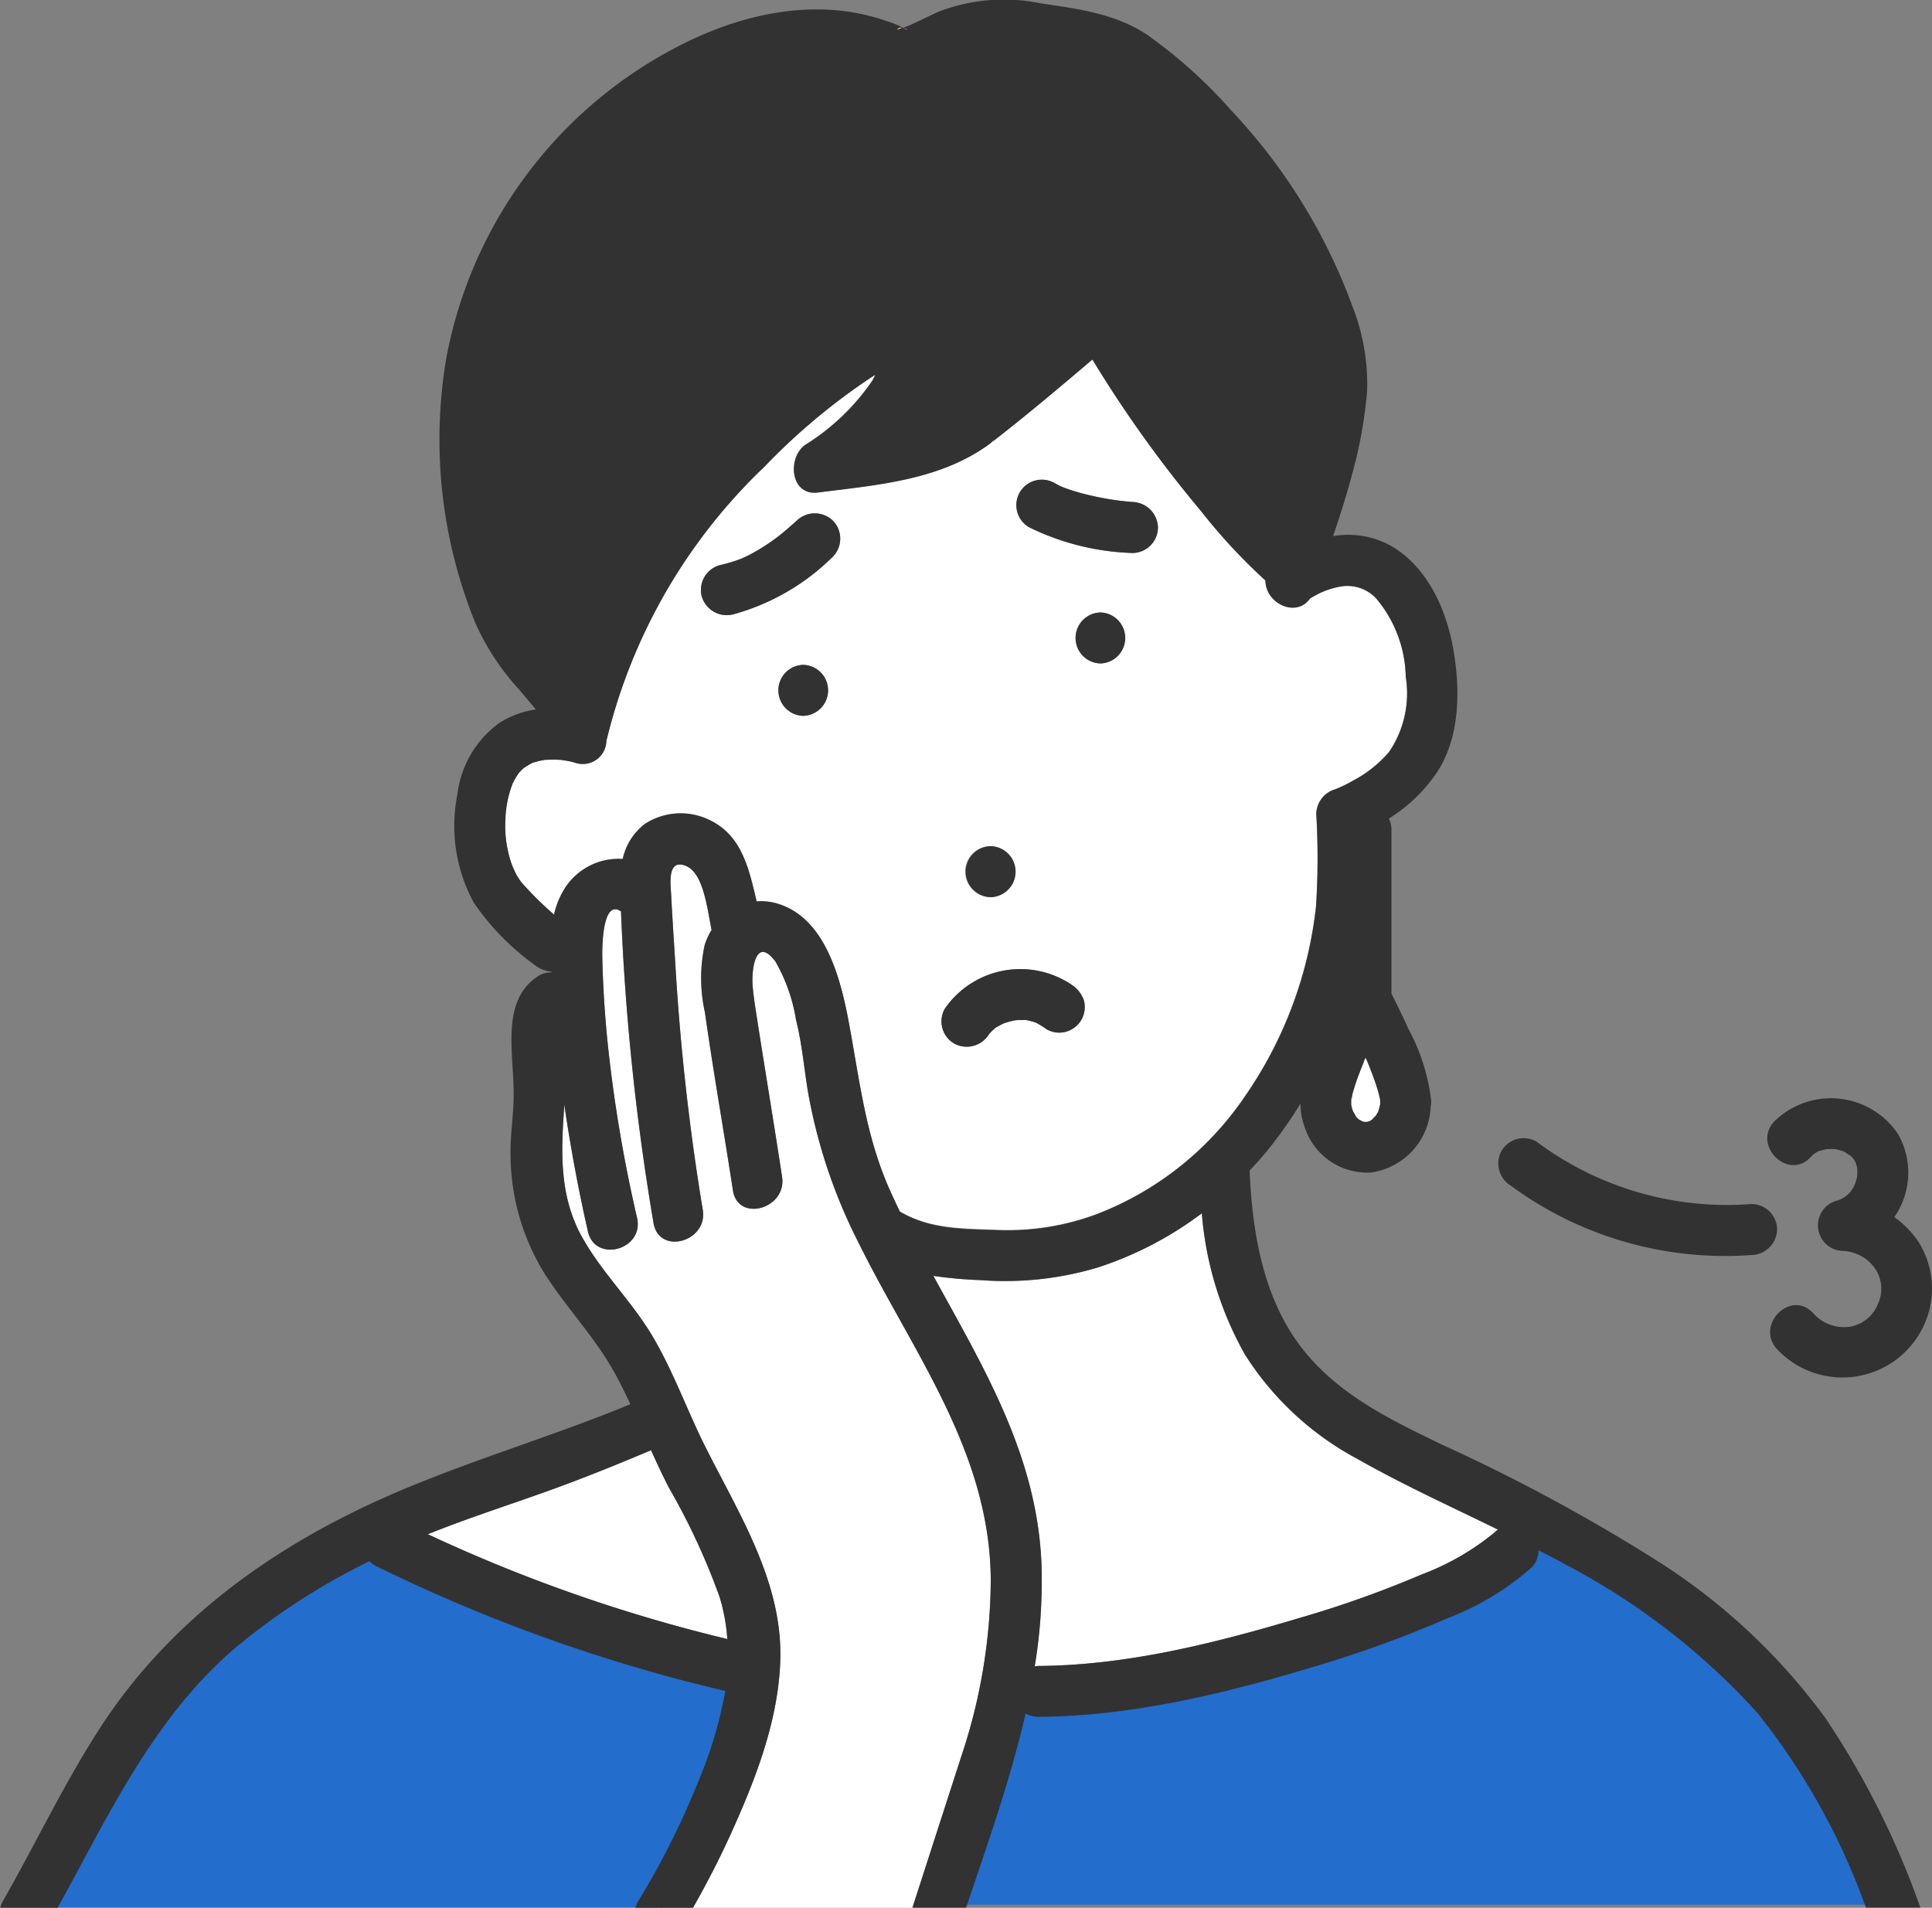 <svg xmlns="http://www.w3.org/2000/svg" width="115.087" height="113.644" viewBox="0 0 115.087 113.644">
  <rect x="0" y="0" width="115.087" height="113.644" fill="#808080" stroke="none"/>
  <g id="Group_104635" data-name="Group 104635" transform="translate(-791.384 -91.474)">
    <path id="Path_409700" data-name="Path 409700" d="M871.22,174.1a18.831,18.831,0,0,0,8.759-6.932,24.57,24.57,0,0,0,4.289-11.385,45.019,45.019,0,0,0,.016-5.523A1.565,1.565,0,0,1,885.4,148.8a7.08,7.08,0,0,0,1.056-.508,7.343,7.343,0,0,0,2.16-1.71,6.212,6.212,0,0,0,1-4.483,7.477,7.477,0,0,0-1.747-4.653,2.33,2.33,0,0,0-2.138-.729,4.79,4.79,0,0,0-1.278.41c-.186.087-.356.194-.535.293l-.005,0c-.828,1.2-2.668.282-2.656-1.06a34.166,34.166,0,0,1-3.836-4.134,73.05,73.05,0,0,1-6.474-9.033c-1.907,1.62-3.821,3.234-5.793,4.771a1.594,1.594,0,0,1-.147.094,1.654,1.654,0,0,1-.16.144c-2.972,2.191-6.706,2.459-10.245,2.912-1.659.213-1.833-2.067-.767-2.829a13.415,13.415,0,0,0,4.01-3.839c.065-.113.113-.235.175-.35l-.176.11a37.737,37.737,0,0,0-6.436,5.374,33.255,33.255,0,0,0-9.373,16.179c-.009.041-.026.076-.038.115a1.41,1.41,0,0,1-1.855,1.342c-.143-.045-.29-.078-.437-.109-.08-.016-.356-.053-.383-.061l-.084-.006c-.1-.007-.209-.013-.312-.015-.21,0-.417.008-.626.02h-.011c-.093.03-.2.038-.3.061-.121.03-.238.076-.358.1l-.033.007-.009.005c-.173.1-.342.192-.5.3-.039.037-.132.119-.178.166-.028.028-.126.144-.168.191s-.128.2-.149.234c-.031.054-.234.452-.139.236a6.384,6.384,0,0,0-.471,2.193,6.909,6.909,0,0,0,.265,2.38,4.886,4.886,0,0,0,.435,1.045c.058.1.124.2.189.292l0,0c.034.042.068.084.1.124a20,20,0,0,0,1.906,1.882,5.111,5.111,0,0,1,.561-1.434,3.807,3.807,0,0,1,3.53-1.879,3.6,3.6,0,0,1,1.319-2.086,3.918,3.918,0,0,1,4.014-.151c1.8.943,2.21,2.919,2.644,4.765a3.4,3.4,0,0,1,1.128.1c2.992.8,3.9,4.583,4.389,7.242.624,3.384.983,6.615,2.395,9.8q.3.668.615,1.325c1.809,1.063,3.73,1.024,5.77,1.1A15.172,15.172,0,0,0,871.22,174.1ZM853.727,144.43a1.519,1.519,0,0,1,0-3.037A1.519,1.519,0,0,1,853.727,144.43Zm1.764-9.482a13.452,13.452,0,0,1-5.938,3.437,1.552,1.552,0,0,1-1.868-1.06,1.532,1.532,0,0,1,1.061-1.868,9.753,9.753,0,0,0,1.029-.291c.1-.034.193-.07.288-.107.186-.084.369-.171.549-.266a11.676,11.676,0,0,0,1.342-.84c.106-.076.213-.155.316-.235l.047-.037.176-.142c.29-.239.572-.486.85-.738a1.552,1.552,0,0,1,2.148,0A1.53,1.53,0,0,1,855.49,134.948Zm15.94,6.361a1.519,1.519,0,0,1,0-3.037A1.519,1.519,0,0,1,871.431,141.308Zm-4.8-10.195a1.539,1.539,0,0,1,2.077-.545q.211.119.433.221l.163.063c.334.124.676.229,1.02.323a17.918,17.918,0,0,0,2.073.416c.314.039.628.076.943.1a1.557,1.557,0,0,1,1.519,1.519,1.526,1.526,0,0,1-1.519,1.518,15,15,0,0,1-6.164-1.536A1.545,1.545,0,0,1,866.629,131.114Zm-1.735,21.077a1.519,1.519,0,0,1,0,3.037A1.519,1.519,0,0,1,864.894,152.19Zm.279,10.833c-.043.038-.088.075-.13.115a3.365,3.365,0,0,0-.237.243l-.016.023a1.557,1.557,0,0,1-2.078.545,1.529,1.529,0,0,1-.545-2.078,5.472,5.472,0,0,1,7.578-1.4,1.8,1.8,0,0,1,.7.908,1.534,1.534,0,0,1-.153,1.17,1.551,1.551,0,0,1-.908.7,1.52,1.52,0,0,1-1.17-.153,4.462,4.462,0,0,0-.626-.386l-.09-.032q-.174-.056-.353-.094c-.059-.013-.119-.023-.179-.035l-.017,0c-.063,0-.125.006-.159.005-.121,0-.243,0-.364.009h-.041a5.291,5.291,0,0,0-.686.18l-.041.016c-.1.051-.206.1-.3.163-.029.017-.093.047-.153.082C865.188,163.008,865.192,163.007,865.173,163.023Z" transform="translate(-14.496 -10.313)" fill="#fff"/>
    <path id="Path_409701" data-name="Path 409701" d="M892.319,206.982a20.41,20.41,0,0,1-2.568-8.413,21.147,21.147,0,0,1-6.206,3.231,19.234,19.234,0,0,1-6.947.752,25.436,25.436,0,0,1-2.84-.254c2.97,5.43,6.175,10.678,6.438,17.141a31.039,31.039,0,0,1-.4,6.12,1.656,1.656,0,0,1,.23-.024c5.239-.03,10.522-1.357,15.512-2.849a63.193,63.193,0,0,0,7.306-2.6,15.293,15.293,0,0,0,4.363-2.517,1.548,1.548,0,0,1,.185-.149c-2.819-1.38-5.679-2.679-8.4-4.227A17.917,17.917,0,0,1,892.319,206.982Z" transform="translate(-26.78 -34.817)" fill="#fff"/>
    <path id="Path_409702" data-name="Path 409702" d="M871.083,93.922c.449.249.248.056,0,0Z" transform="translate(-25.911 -0.796)" fill="#ffe164"/>
    <path id="Path_409703" data-name="Path 409703" d="M870.565,94.052a1.009,1.009,0,0,1,.346-.137C870.774,93.885,870.625,93.9,870.565,94.052Z" transform="translate(-25.742 -0.789)" fill="#ffe164"/>
    <path id="Path_409704" data-name="Path 409704" d="M839.541,134.03a37.522,37.522,0,0,1,8.043-13.556,41.218,41.218,0,0,1,6.889-6.4c.988-.683,2.011-1.309,3-2a14.827,14.827,0,0,0,1.347-1.02c.153-.136.692-.708.647-.6.715-1.808,2.545-1.122,1.929.828a42.076,42.076,0,0,1-3.468,7.558c-.242.4,1.484-.228,1.2.131a10.629,10.629,0,0,0,3.7-1.694c2.409-1.939,4.742-3.984,7.074-6.017a1.515,1.515,0,0,1,2.385.315,61.486,61.486,0,0,0,7.035,10.49,35.561,35.561,0,0,0,2.547,2.933c.494-1.453.934-2.929,1.3-4.414.393-1.585,1.769-4.243,1.712-5.889-.069-1.982-1.977-4.078-2.81-5.836l-.171-.354a34.445,34.445,0,0,0-7.606-10.138,10.193,10.193,0,0,0-5.066-2.917c-1.984-.4-4.37-.952-6.331-.219a30.6,30.6,0,0,1-3.192,1.43c-.858.213-1.535-.289-2.317-.568a9.607,9.607,0,0,0-2.515-.552c-3.674-.271-7.167,1.331-10.114,3.457a26.08,26.08,0,0,0-7.339,8.149c-2.129,3.748-3.874,8.212-3.747,12.506.067,2.235,1.411,5.441,2.032,7.585a12.874,12.874,0,0,0,1.888,4.376C838.219,132.441,838.886,133.231,839.541,134.03Z" transform="translate(-14.067 -1.432)" fill="#323232"/>
    <path id="Path_409705" data-name="Path 409705" d="M829.147,224.485a93.572,93.572,0,0,0,17.84,6.243,11.224,11.224,0,0,0-.456-2.493,40.209,40.209,0,0,0-3.021-6.518c-.381-.734-.728-1.484-1.068-2.237-2.028.858-4.076,1.685-6.147,2.43C833.9,222.77,831.5,223.536,829.147,224.485Z" transform="translate(-12.277 -41.616)" fill="#fff"/>
    <path id="Path_409706" data-name="Path 409706" d="M881.919,181.5c.072.011.167.027.17.029A.325.325,0,0,0,881.919,181.5Z" transform="translate(-29.434 -29.267)" fill="#ffe164"/>
    <path id="Path_409707" data-name="Path 409707" d="M866.533,210.461c-.02-7.688-4.653-13.609-7.91-20.214a31.949,31.949,0,0,1-2.993-9.008c-.232-1.405-.35-2.826-.7-4.208a10.237,10.237,0,0,0-1.224-3.466c-1.193-1.585-1.443.537-1.356,1.483.068.742.176,1.369.3,2.178.477,3.055.985,6.1,1.451,9.162.292,1.915-2.635,2.733-2.928.807-.538-3.53-1.167-7.049-1.664-10.586a9.373,9.373,0,0,1-.015-4.035,3.946,3.946,0,0,1,.41-.89c-.264-1.272-.477-3.427-1.568-3.831s-.874,1.111-.84,1.772c.064,1.254.146,2.507.227,3.76a140.458,140.458,0,0,0,1.651,14.959c.33,1.915-2.6,2.73-2.928.808a145.33,145.33,0,0,1-1.94-18.577c-.013-.009-.027-.012-.041-.021-1.087-.69-1.081,2.292-1.074,2.68.032,1.643.136,3.285.293,4.921a85.205,85.205,0,0,0,1.779,10.678c.432,1.907-2.5,2.712-2.928.807q-.85-3.752-1.408-7.568c0,.074,0,.146-.007.219-.194,2.675-.281,5.269,1.072,7.7,1.18,2.116,2.963,3.823,4.2,5.91s2.044,4.385,3.127,6.548c2,4,4.609,8.055,4.477,12.7-.1,3.623-1.485,7.16-2.964,10.418-.675,1.485-1.428,2.943-2.237,4.365h13.077l2.918-9.032A33.64,33.64,0,0,0,866.533,210.461Z" transform="translate(-16.132 -24.809)" fill="#fff"/>
    <path id="Path_409708" data-name="Path 409708" d="M881.85,136.65a15,15,0,0,0,6.164,1.536,1.526,1.526,0,0,0,1.519-1.519,1.557,1.557,0,0,0-1.519-1.519c-.315-.024-.629-.06-.943-.1a17.918,17.918,0,0,1-2.073-.416c-.344-.093-.686-.2-1.02-.323l-.163-.063q-.221-.1-.433-.221a1.519,1.519,0,0,0-1.533,2.623Z" transform="translate(-29.172 -13.771)" fill="#323232"/>
    <path id="Path_409709" data-name="Path 409709" d="M858.956,137.219c-.278.252-.56.5-.85.738l-.175.142-.047.037c-.1.08-.21.159-.316.235a11.679,11.679,0,0,1-1.342.84c-.18.1-.364.182-.549.266-.1.037-.192.073-.288.107a9.749,9.749,0,0,1-1.029.291,1.532,1.532,0,0,0-1.061,1.868,1.552,1.552,0,0,0,1.868,1.06,13.453,13.453,0,0,0,5.938-3.437,1.53,1.53,0,0,0,0-2.147A1.552,1.552,0,0,0,858.956,137.219Z" transform="translate(-20.109 -14.732)" fill="#323232"/>
    <path id="Path_409710" data-name="Path 409710" d="M887.805,145.534a1.519,1.519,0,0,0,0,3.037A1.519,1.519,0,0,0,887.805,145.534Z" transform="translate(-30.87 -17.575)" fill="#323232"/>
    <path id="Path_409711" data-name="Path 409711" d="M878.12,169.2a1.519,1.519,0,0,0,0-3.037A1.519,1.519,0,0,0,878.12,169.2Z" transform="translate(-27.722 -24.28)" fill="#323232"/>
    <path id="Path_409712" data-name="Path 409712" d="M878.173,180.255l.041-.016a5.3,5.3,0,0,1,.686-.18h.041c.121-.008.242-.011.364-.009.034,0,.1,0,.159-.005l.017,0c.06.012.119.022.179.035q.179.038.353.094l.09.032a4.461,4.461,0,0,1,.626.386,1.521,1.521,0,0,0,1.17.153,1.551,1.551,0,0,0,.908-.7,1.534,1.534,0,0,0,.153-1.17,1.8,1.8,0,0,0-.7-.908,5.472,5.472,0,0,0-7.578,1.4,1.529,1.529,0,0,0,.545,2.078,1.557,1.557,0,0,0,2.078-.545l.016-.023a3.349,3.349,0,0,1,.237-.243c.042-.04.087-.076.13-.115.019-.016.015-.015.026-.024.061-.034.124-.065.153-.082C877.967,180.36,878.069,180.306,878.173,180.255Zm1.495-.183s-.1-.018-.17-.029A.325.325,0,0,1,879.668,180.072Z" transform="translate(-27.013 -27.814)" fill="#323232"/>
    <path id="Path_409713" data-name="Path 409713" d="M861.574,150.159a1.519,1.519,0,0,0,0,3.037A1.519,1.519,0,0,0,861.574,150.159Z" transform="translate(-22.342 -19.079)" fill="#323232"/>
    <path id="Path_409714" data-name="Path 409714" d="M910.644,188.96c0-.1-.038-.157,0,0Z" transform="translate(-38.767 -31.661)" fill="#fff"/>
    <path id="Path_409715" data-name="Path 409715" d="M910.607,188.7c.015-.034.016-.049.026-.076V188.6A.758.758,0,0,1,910.607,188.7Z" transform="translate(-38.76 -31.576)" fill="#fff"/>
    <path id="Path_409716" data-name="Path 409716" d="M910.644,188.484v.033a1.616,1.616,0,0,0,.041-.168C910.672,188.339,910.643,188.391,910.644,188.484Z" transform="translate(-38.772 -31.495)" fill="#fff"/>
    <path id="Path_409717" data-name="Path 409717" d="M912.308,187.051c-.078-.308-.177-.611-.283-.91-.114-.324-.24-.645-.37-.963-.028-.069-.054-.141-.086-.209l-.017-.036-.047-.1a1.125,1.125,0,0,0-.121.291s.117-.288.054-.129c-.019.047-.038.094-.058.14q-.134.323-.257.649a12.08,12.08,0,0,0-.395,1.194c-.019.072-.03.152-.042.231.011.009,0,.076-.041.192,0,.086.007.171.006.256.019.079.035.157.057.236a1.337,1.337,0,0,0,.066.168,1.95,1.95,0,0,1,.148.267c.028.033.057.065.087.1s.075.071.113.1l.01.005c.151.081.262.115.026.043.066.02.142.042.207.067.009,0,.021.01.032.016h.208c.055-.016.131-.042.151-.047l.007,0c.009-.007.013-.011.028-.021.032-.023.072-.046.111-.07a1.96,1.96,0,0,1,.215-.223l.006-.01c.036-.067.077-.136.116-.2l.023-.035c0-.012,0-.022.01-.041.036-.124.064-.248.1-.374,0-.07.007-.141.008-.209,0-.027,0-.056,0-.085C912.35,187.242,912.333,187.145,912.308,187.051Z" transform="translate(-38.773 -30.35)" fill="#fff"/>
    <path id="Path_409718" data-name="Path 409718" d="M910.645,188.518v.024c.041-.115.052-.183.04-.192A1.617,1.617,0,0,1,910.645,188.518Z" transform="translate(-38.773 -31.495)" fill="#323232"/>
    <path id="Path_409720" data-name="Path 409720" d="M923.819,192.678a1.554,1.554,0,0,0,.545,2.077,21.554,21.554,0,0,0,14.349,4.134,1.557,1.557,0,0,0,1.519-1.519,1.53,1.53,0,0,0-1.519-1.519,18.961,18.961,0,0,1-12.816-3.719A1.529,1.529,0,0,0,923.819,192.678Z" transform="translate(-42.988 -32.653)" fill="#323232"/>
    <path id="Path_409721" data-name="Path 409721" d="M954.937,195.491a4.638,4.638,0,0,0,.221-4.948,4.815,4.815,0,0,0-7.362-.761c-1.348,1.415.8,3.565,2.148,2.148.063-.066.126-.132.194-.194l.049-.034c.08-.049.162-.094.245-.138l.038-.014c.068-.02.344-.08.377-.1a5.046,5.046,0,0,1,.506-.01c.018,0,.031,0,.046,0,.09.018.18.037.268.061s.172.051.256.082c.017.008.035.017.053.028.082.049.456.317.284.166.072.063.14.13.206.2.036.039.05.052.061.063-.015-.014-.028-.022.007.032.009.013.06.1.088.151s.052.144.057.161.026.107.04.161.014.143.014.161a1.788,1.788,0,0,1-.133.792,1.648,1.648,0,0,1-1.136,1.028,1.525,1.525,0,0,0,.4,2.982,2.442,2.442,0,0,1,1.907,1.022,2.14,2.14,0,0,1,.2,2.111,2.185,2.185,0,0,1-1.685,1.382,2.451,2.451,0,0,1-2.185-.811c-1.327-1.441-3.47.711-2.148,2.148a5.342,5.342,0,0,0,8.709-1.339A5.23,5.23,0,0,0,956.4,197,5.732,5.732,0,0,0,954.937,195.491Z" transform="translate(-50.711 -31.515)" fill="#323232"/>
    <path id="Path_409722" data-name="Path 409722" d="M811.044,183.488s-9.337,4.263-13.842,13.036-3.4,8.577-3.4,8.577h37.065l5.453-13.846s-11.574-3.437-15.467-4.531S811.044,183.488,811.044,183.488Z" fill="#236dcc"/>
    <path id="Path_409723" data-name="Path 409723" d="M851.733,192.307a50.936,50.936,0,0,0,15.42-2.271A61.23,61.23,0,0,0,882.46,182.6s12.063,5.109,14.751,9.709,6.988,12.626,6.988,12.626H847.055Z" fill="#236dcc"/>
    <path id="Path_409719" data-name="Path 409719" d="M890.333,184.6a107.069,107.069,0,0,0-13.071-7.078c-2.882-1.392-5.778-2.785-7.917-5.243-2.641-3.034-3.361-7.178-3.521-11.076.449-.478.885-.968,1.292-1.486a26.9,26.9,0,0,0,1.736-2.5,3.952,3.952,0,0,0,.256,1.415,3.908,3.908,0,0,0,3.962,2.687,4.133,4.133,0,0,0,3.539-3.927,1.44,1.44,0,0,0,.032-.321,11.73,11.73,0,0,0-1.359-4.3c-.316-.713-.66-1.413-1.011-2.109v-9.788a1.476,1.476,0,0,0-.155-.639,9.472,9.472,0,0,0,2.894-2.794c1.349-2.094,1.361-4.859.958-7.231-.408-2.4-1.548-4.981-3.752-6.235a5.256,5.256,0,0,0-3.422-.564c.411-1.2.792-2.409,1.117-3.63a26.646,26.646,0,0,0,.909-5,12.611,12.611,0,0,0-.855-5.014,34.118,34.118,0,0,0-7.248-11.726,29.089,29.089,0,0,0-4.966-4.472c-1.912-1.292-4.178-1.57-6.4-1.9a10.8,10.8,0,0,0-6.05.5c-.643.285-1.266.617-1.915.886-.033.014-.117.038-.209.065l-.011-.005a6.646,6.646,0,0,0-1.039-.41c-3.8-1.313-7.895-.561-11.452,1.089a26.329,26.329,0,0,0-14.7,18.985,29.016,29.016,0,0,0,1.719,15.794,14.69,14.69,0,0,0,2.586,3.945q.513.609,1.024,1.221a5.378,5.378,0,0,0-2.172.8,6.129,6.129,0,0,0-2.5,4.249,9.583,9.583,0,0,0,.97,6.45,14.974,14.974,0,0,0,3.607,3.7,1.882,1.882,0,0,0,1.02.418l0,.047a1.375,1.375,0,0,0-.845.257c-1.5,1.014-1.584,2.785-1.517,4.444.038.966.139,1.932.111,2.9-.033,1.133-.213,2.246-.179,3.385a13.552,13.552,0,0,0,1.971,6.867c1.338,2.123,3.1,3.908,4.3,6.131.306.569.59,1.149.865,1.734-4.727,1.969-10.206,3.538-15.03,5.732-6.68,3.038-12.551,7.356-16.569,13.567-2.144,3.312-3.833,6.891-5.785,10.315a1.608,1.608,0,0,0-.155.385h3.421c3.032-5.487,5.67-11.251,10.517-15.425a39.492,39.492,0,0,1,8.057-5.22,1.494,1.494,0,0,0,.416.3,97.787,97.787,0,0,0,20.783,7.431,25.575,25.575,0,0,1-1.644,5.474,47.643,47.643,0,0,1-3.538,7.038,1.6,1.6,0,0,0-.173.4h3.431c.809-1.422,1.562-2.88,2.237-4.365,1.479-3.258,2.862-6.795,2.964-10.418.132-4.645-2.475-8.7-4.477-12.7-1.083-2.163-1.893-4.46-3.127-6.548s-3.016-3.794-4.2-5.91c-1.354-2.428-1.267-5.022-1.073-7.7,0-.073,0-.146.008-.219q.553,3.811,1.408,7.568c.431,1.905,3.36,1.1,2.928-.807a85.2,85.2,0,0,1-1.779-10.678c-.157-1.636-.261-3.278-.293-4.921-.007-.388-.013-3.37,1.074-2.68.014.009.028.012.041.021a145.363,145.363,0,0,0,1.94,18.577c.331,1.922,3.258,1.107,2.928-.808a140.457,140.457,0,0,1-1.651-14.959c-.08-1.253-.163-2.506-.227-3.76-.034-.661-.255-2.179.84-1.772s1.3,2.559,1.568,3.831a3.952,3.952,0,0,0-.41.89,9.373,9.373,0,0,0,.015,4.035c.5,3.537,1.126,7.056,1.664,10.586.294,1.926,3.221,1.108,2.928-.807-.466-3.057-.974-6.107-1.451-9.162-.125-.809-.234-1.436-.3-2.178-.087-.946.162-3.068,1.356-1.483a10.234,10.234,0,0,1,1.224,3.466c.354,1.382.473,2.8.7,4.208a31.948,31.948,0,0,0,2.993,9.008c3.257,6.605,7.889,12.526,7.91,20.214a33.639,33.639,0,0,1-1.752,10.434l-2.917,9.032h3.2c1.276-3.808,2.652-7.648,3.543-11.569a1.463,1.463,0,0,0,.773.2c5.611-.032,11.306-1.434,16.646-3.057a68.377,68.377,0,0,0,7.706-2.812,16.349,16.349,0,0,0,4.977-2.991,1.391,1.391,0,0,0,.447-1.064c.515.271,1.037.529,1.545.815a41.364,41.364,0,0,1,11.461,8.833,40.187,40.187,0,0,1,6.5,11.641h3.244a50.1,50.1,0,0,0-5.632-11.255A36.77,36.77,0,0,0,890.333,184.6Zm-59.1-4.5a40.214,40.214,0,0,1,3.021,6.518,11.22,11.22,0,0,1,.456,2.493,93.57,93.57,0,0,1-17.84-6.243c2.35-.949,4.754-1.715,7.149-2.575,2.071-.744,4.119-1.572,6.147-2.43C830.506,178.617,830.853,179.368,831.234,180.1Zm40.644-22.8c-.038-.157,0-.1,0,0Zm1.716-.018c-.031.126-.059.25-.1.374-.005.02-.007.029-.01.041l-.023.035c-.039.065-.08.135-.116.2l-.006.01a1.95,1.95,0,0,0-.215.223c-.038.024-.078.047-.111.07a.346.346,0,0,0-.028.021l-.007,0c-.02,0-.1.031-.15.047h-.208c-.011-.005-.023-.012-.032-.016-.065-.025-.142-.047-.207-.067.236.073.125.038-.026-.043l-.009-.005c-.038-.034-.076-.068-.113-.1s-.059-.063-.087-.1a1.938,1.938,0,0,0-.148-.267,1.338,1.338,0,0,1-.066-.168c-.022-.078-.038-.157-.057-.236,0-.085,0-.171-.006-.256-.01.028-.011.043-.026.076a.748.748,0,0,0,.026-.1v-.033c0-.093.028-.145.042-.135.013-.079.024-.159.042-.231a12.079,12.079,0,0,1,.395-1.194q.124-.326.257-.649c.019-.047.039-.093.058-.14.063-.159-.055.132-.054.129a1.12,1.12,0,0,1,.121-.291l.047.1.017.036c.032.067.058.14.086.209.13.319.256.639.37.963.106.3.205.6.283.91.024.094.042.191.063.285,0,.029,0,.058,0,.085C873.6,157.139,873.6,157.21,873.594,157.28ZM845.172,93.126c.248.056.449.249,0,0Zm0,0a1.008,1.008,0,0,0-.346.137C844.883,93.106,845.032,93.1,845.169,93.126Zm-23.538,31.9a25.221,25.221,0,0,1-1.032-6.42,22.891,22.891,0,0,1,2.747-12.191,25.66,25.66,0,0,1,7.339-7.943c2.947-2.073,6.44-3.634,10.114-3.37a9.82,9.82,0,0,1,2.515.538c.782.272,1.459.761,2.317.553a31,31,0,0,0,3.192-1.394c1.961-.715,4.348-.18,6.331.213a10.257,10.257,0,0,1,5.066,2.843A34,34,0,0,1,868,108.082a15.1,15.1,0,0,1,1.81,5.689,17.131,17.131,0,0,1-.712,4.766c-.368,1.448-.808,2.887-1.3,4.3a34.953,34.953,0,0,1-2.547-2.86,59.852,59.852,0,0,1-7.035-10.225,1.537,1.537,0,0,0-2.385-.307c-2.333,1.982-4.665,3.976-7.074,5.865a10.759,10.759,0,0,1-3.7,1.651,10.359,10.359,0,0,0,.8-1.1,28.719,28.719,0,0,0,2.468-6.393c.615-1.9-2.214-2.569-2.929-.807.045-.109-.494.449-.647.581a14.814,14.814,0,0,1-1.347.994c-.985.67-2.009,1.281-3,1.946a40.83,40.83,0,0,0-6.889,6.239,36.4,36.4,0,0,0-8.043,13.214c-.655-.779-1.322-1.55-1.955-2.347A12.388,12.388,0,0,1,821.631,125.025Zm22.736,37.293c-1.412-3.186-1.77-6.418-2.395-9.8-.491-2.659-1.4-6.442-4.39-7.242a3.4,3.4,0,0,0-1.128-.1c-.434-1.846-.846-3.822-2.644-4.765a3.918,3.918,0,0,0-4.014.151,3.6,3.6,0,0,0-1.319,2.086,3.807,3.807,0,0,0-3.53,1.879,5.114,5.114,0,0,0-.561,1.434,20,20,0,0,1-1.906-1.882c-.035-.04-.069-.082-.1-.124l0,0c-.065-.1-.131-.191-.189-.292a4.889,4.889,0,0,1-.435-1.045,6.91,6.91,0,0,1-.265-2.38,6.384,6.384,0,0,1,.471-2.193c-.094.215.108-.182.139-.236.022-.036.113-.176.149-.234s.14-.163.168-.191c.047-.047.14-.129.178-.166.163-.111.332-.206.5-.3l.01-.005.033-.007c.12-.028.238-.075.358-.1.1-.024.2-.032.3-.061h.011c.209-.012.416-.025.626-.02.1,0,.208.007.313.015l.084.006c.027.008.3.045.383.061.146.031.294.064.437.109a1.41,1.41,0,0,0,1.855-1.342c.012-.039.029-.074.038-.115a33.256,33.256,0,0,1,9.373-16.179,37.737,37.737,0,0,1,6.437-5.374l.176-.11c-.062.115-.109.238-.175.35a13.415,13.415,0,0,1-4.01,3.839c-1.066.763-.892,3.042.767,2.829,3.539-.454,7.273-.721,10.245-2.912a1.658,1.658,0,0,0,.16-.144,1.6,1.6,0,0,0,.147-.094c1.972-1.537,3.885-3.151,5.793-4.771a73.049,73.049,0,0,0,6.474,9.033,34.174,34.174,0,0,0,3.836,4.134c-.012,1.342,1.828,2.258,2.656,1.06l.005,0c.179-.1.349-.206.535-.293a4.788,4.788,0,0,1,1.277-.41,2.33,2.33,0,0,1,2.138.729,7.477,7.477,0,0,1,1.747,4.653,6.212,6.212,0,0,1-1,4.483,7.341,7.341,0,0,1-2.16,1.71,7.084,7.084,0,0,1-1.056.508,1.565,1.565,0,0,0-1.115,1.464,45,45,0,0,1-.016,5.523,24.569,24.569,0,0,1-4.289,11.385,18.831,18.831,0,0,1-8.759,6.933,15.172,15.172,0,0,1-5.972.951c-2.04-.074-3.961-.034-5.77-1.1Q844.666,162.985,844.368,162.317Zm36.064,20.428a15.294,15.294,0,0,1-4.362,2.517,63.207,63.207,0,0,1-7.306,2.6c-4.99,1.492-10.273,2.819-15.512,2.849a1.658,1.658,0,0,0-.23.024,31.035,31.035,0,0,0,.4-6.12c-.263-6.463-3.468-11.711-6.438-17.141a25.439,25.439,0,0,0,2.84.254,19.234,19.234,0,0,0,6.947-.752,21.147,21.147,0,0,0,6.206-3.231,20.41,20.41,0,0,0,2.568,8.413,17.917,17.917,0,0,0,6.673,6.2c2.725,1.548,5.585,2.847,8.4,4.227A1.551,1.551,0,0,0,880.431,182.746Z" transform="translate(0)" fill="#323232"/>
  </g>
</svg>
